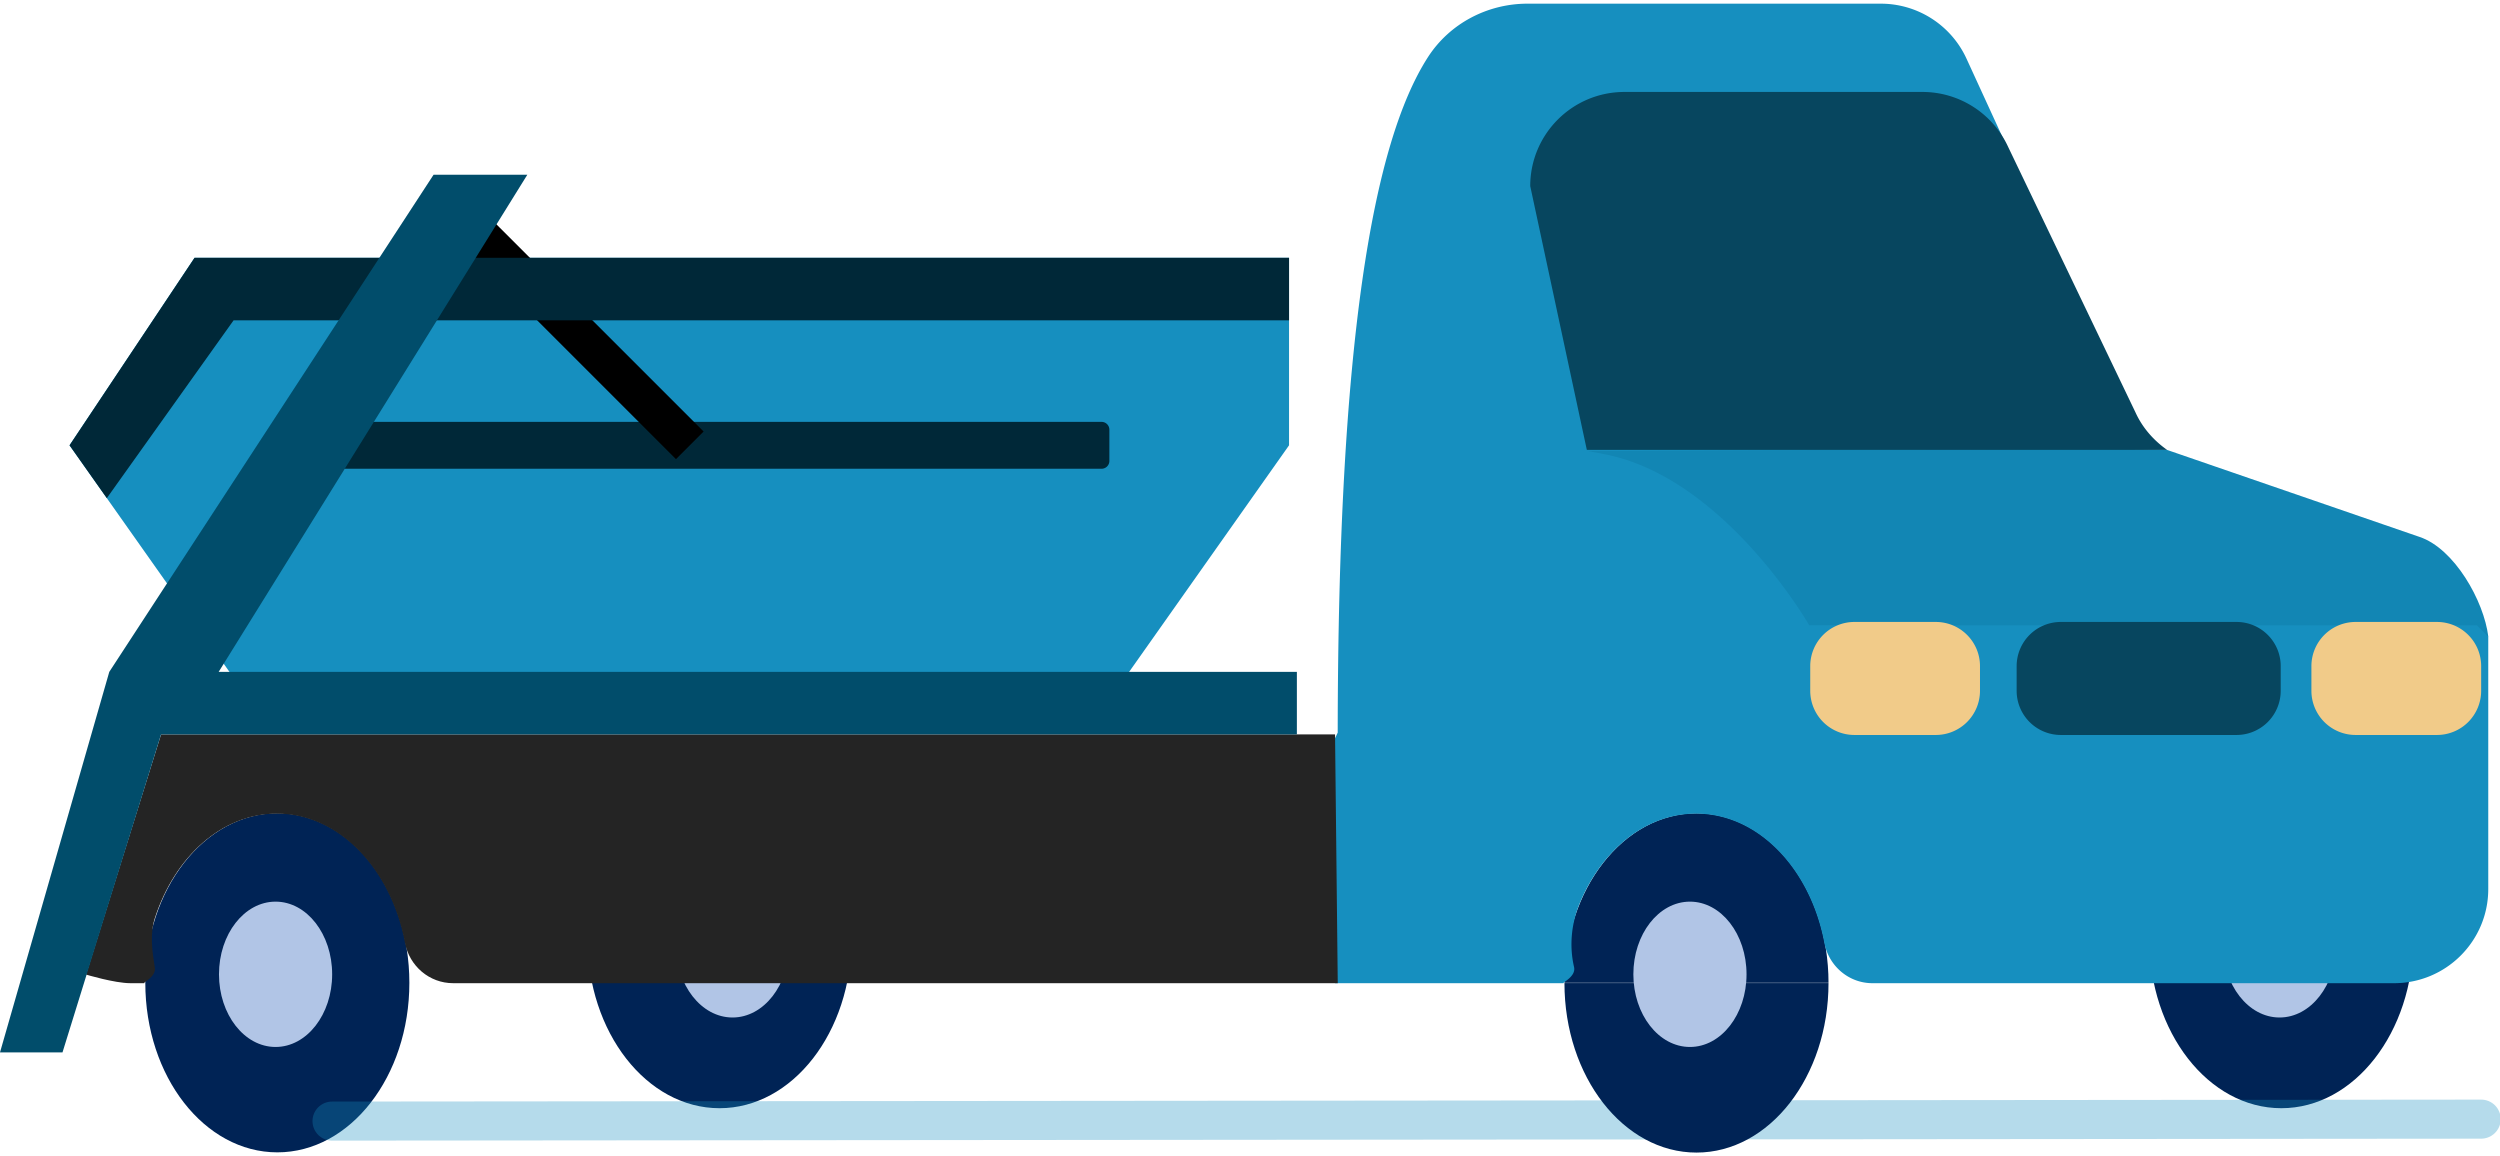 <?xml version="1.0" encoding="UTF-8"?> <svg xmlns="http://www.w3.org/2000/svg" width="320" height="148" viewBox="0 0 320 148"><g><g><g><g><path fill="#002355" d="M308.911 120.15c0 11.984-7.567 21.7-16.9 21.7-9.334 0-16.901-9.716-16.901-21.7 0-11.983 7.567-21.7 16.9-21.7 9.334 0 16.901 9.717 16.901 21.7"></path></g><g><path fill="#b1c5e6" d="M299.026 120.94c0 5.137-3.243 9.3-7.243 9.3s-7.243-4.163-7.243-9.3c0-5.138 3.243-9.3 7.243-9.3s7.243 4.162 7.243 9.3"></path></g><g><path fill="#002355" d="M109 120.15c0 11.984-7.568 21.7-16.9 21.7-9.333 0-16.9-9.716-16.9-21.7 0-11.983 7.567-21.7 16.9-21.7 9.332 0 16.9 9.717 16.9 21.7"></path></g><g><path fill="#b1c5e6" d="M101.008 120.94c0 5.137-3.244 9.3-7.243 9.3-4.002 0-7.245-4.163-7.245-9.3 0-5.138 3.243-9.3 7.245-9.3 4 0 7.243 4.162 7.243 9.3"></path></g><g><path fill="#002355" d="M35.499 104.1c-9.334 0-16.899 9.715-16.899 21.702 0 11.984 7.565 21.699 16.899 21.699 9.333 0 16.9-9.715 16.9-21.699 0-11.987-7.567-21.702-16.9-21.702"></path></g><g opacity=".32"><path fill="none" stroke="#168fbf" stroke-linecap="round" stroke-linejoin="round" stroke-miterlimit="20" stroke-width="5" d="M42.5 143.5l275.089-.25"></path></g><g><path fill="#002355" d="M217.149 147.53c9.333 0 16.9-9.715 16.9-21.7H200.25c0 11.985 7.565 21.7 16.899 21.7"></path></g><g><path fill="#002355" d="M217.149 104.1c-9.334 0-16.899 9.715-16.899 21.702h33.8c0-11.987-7.568-21.702-16.901-21.702"></path></g><g><path fill="#b1c5e6" d="M223.556 124.712c0 5.137-3.243 9.3-7.243 9.3s-7.243-4.163-7.243-9.3c0-5.138 3.243-9.302 7.243-9.302s7.243 4.164 7.243 9.302"></path></g><g><path fill="#1286b4" d="M318.503 81.492c-.556-4.576-4.349-11.286-8.81-12.77L277.38 57.588c-1.14-.378-80.62 0-80.62 0 14.486 0 34.162 23.569 34.162 23.569z"></path></g><g><path fill="#b1c5e6" d="M42.516 124.712c0 5.137-3.243 9.3-7.243 9.3s-7.243-4.163-7.243-9.3c0-5.138 3.243-9.302 7.243-9.302s7.243 4.164 7.243 9.302"></path></g><g><path fill="#168fbf" d="M231.583 80.038s-10.725-18.722-25.949-21.846l-2.413-.466 73.565-.33c-1.709-1.21-3.038-1.873-3.929-3.816l-21.15-46.082A12.067 12.067 0 0 0 240.742.47H195.52c-5.136 0-9.975 2.542-12.75 6.857-7.077 11.007-11.5 36.634-11.543 86.45l-.347.728v31.344h29.317c-.459 0 1.583-.778 1.28-2.078-.635-2.745-.333-5.645.763-8.242 2.856-6.777 8.435-11.38 14.855-11.38 7.943 0 14.607 7.035 16.418 16.517.568 2.986 3.122 5.183 6.167 5.183h66.75c6.664 0 12.067-5.394 12.067-12.05V81.49c-.566-.563-.888-.887-1.454-1.45z"></path></g><g><path fill="#242424" d="M170.886 94H20.619l-9.609 30.745s3.667 1.103 5.674 1.103h1.835c-.45 0 1.495-.744 1.297-1.993-.34-2.15-.653-4.325.024-6.393 2.553-7.818 8.562-13.314 15.578-13.314 7.943 0 14.605 7.035 16.414 16.517.57 2.986 3.124 5.183 6.17 5.183H171.232z"></path></g><g><path fill="#f1cb89" d="M247.779 94.077H237.37a5.657 5.657 0 0 1-5.66-5.653v-3.161a5.656 5.656 0 0 1 5.66-5.653h10.409c3.126 0 5.66 2.53 5.66 5.653v3.161a5.657 5.657 0 0 1-5.66 5.653"></path></g><g><path fill="#07465f" d="M286.27 94.077h-22.48a5.657 5.657 0 0 1-5.66-5.653v-3.161a5.656 5.656 0 0 1 5.66-5.653h22.48c3.126 0 5.66 2.53 5.66 5.653v3.161a5.657 5.657 0 0 1-5.66 5.653"></path></g><g><path fill="#f1cb89" d="M311.929 94.077H301.52a5.657 5.657 0 0 1-5.66-5.653v-3.161a5.656 5.656 0 0 1 5.66-5.653h10.409c3.126 0 5.66 2.53 5.66 5.653v3.161a5.657 5.657 0 0 1-5.66 5.653"></path></g><g><path fill="#07465f" d="M257.039 18.798a12.068 12.068 0 0 0-10.969-7.028h-38.137c-6.662 0-12.063 5.395-12.063 12.05l7.243 33.76h74.266c-1.71-1.21-3.13-2.812-4.02-4.755z"></path></g><g><g><path fill="#168fbf" d="M24.9 33h140.098v24l-24 34H32.9l-24-34z"></path></g><g><path fill="#002838" d="M35 55a1 1 0 0 1 1-1h105a1 1 0 0 1 1 1v4a1 1 0 0 1-1 1H36a1 1 0 0 1-1-1z"></path></g><g><path fill="none" stroke="#000" stroke-miterlimit="20" stroke-width="5" d="M58.61 27.32l29.683 29.683"></path></g><g><path fill="#002838" d="M24.9 33h140.098v8H29.9L13.673 63.762 8.9 57z"></path></g></g><g><path fill="#014d6b" d="M55.495 22.37h12L27.988 85.999H166v8H20.616L8 134.706H0L13.988 86z"></path></g></g></g></g></svg> 